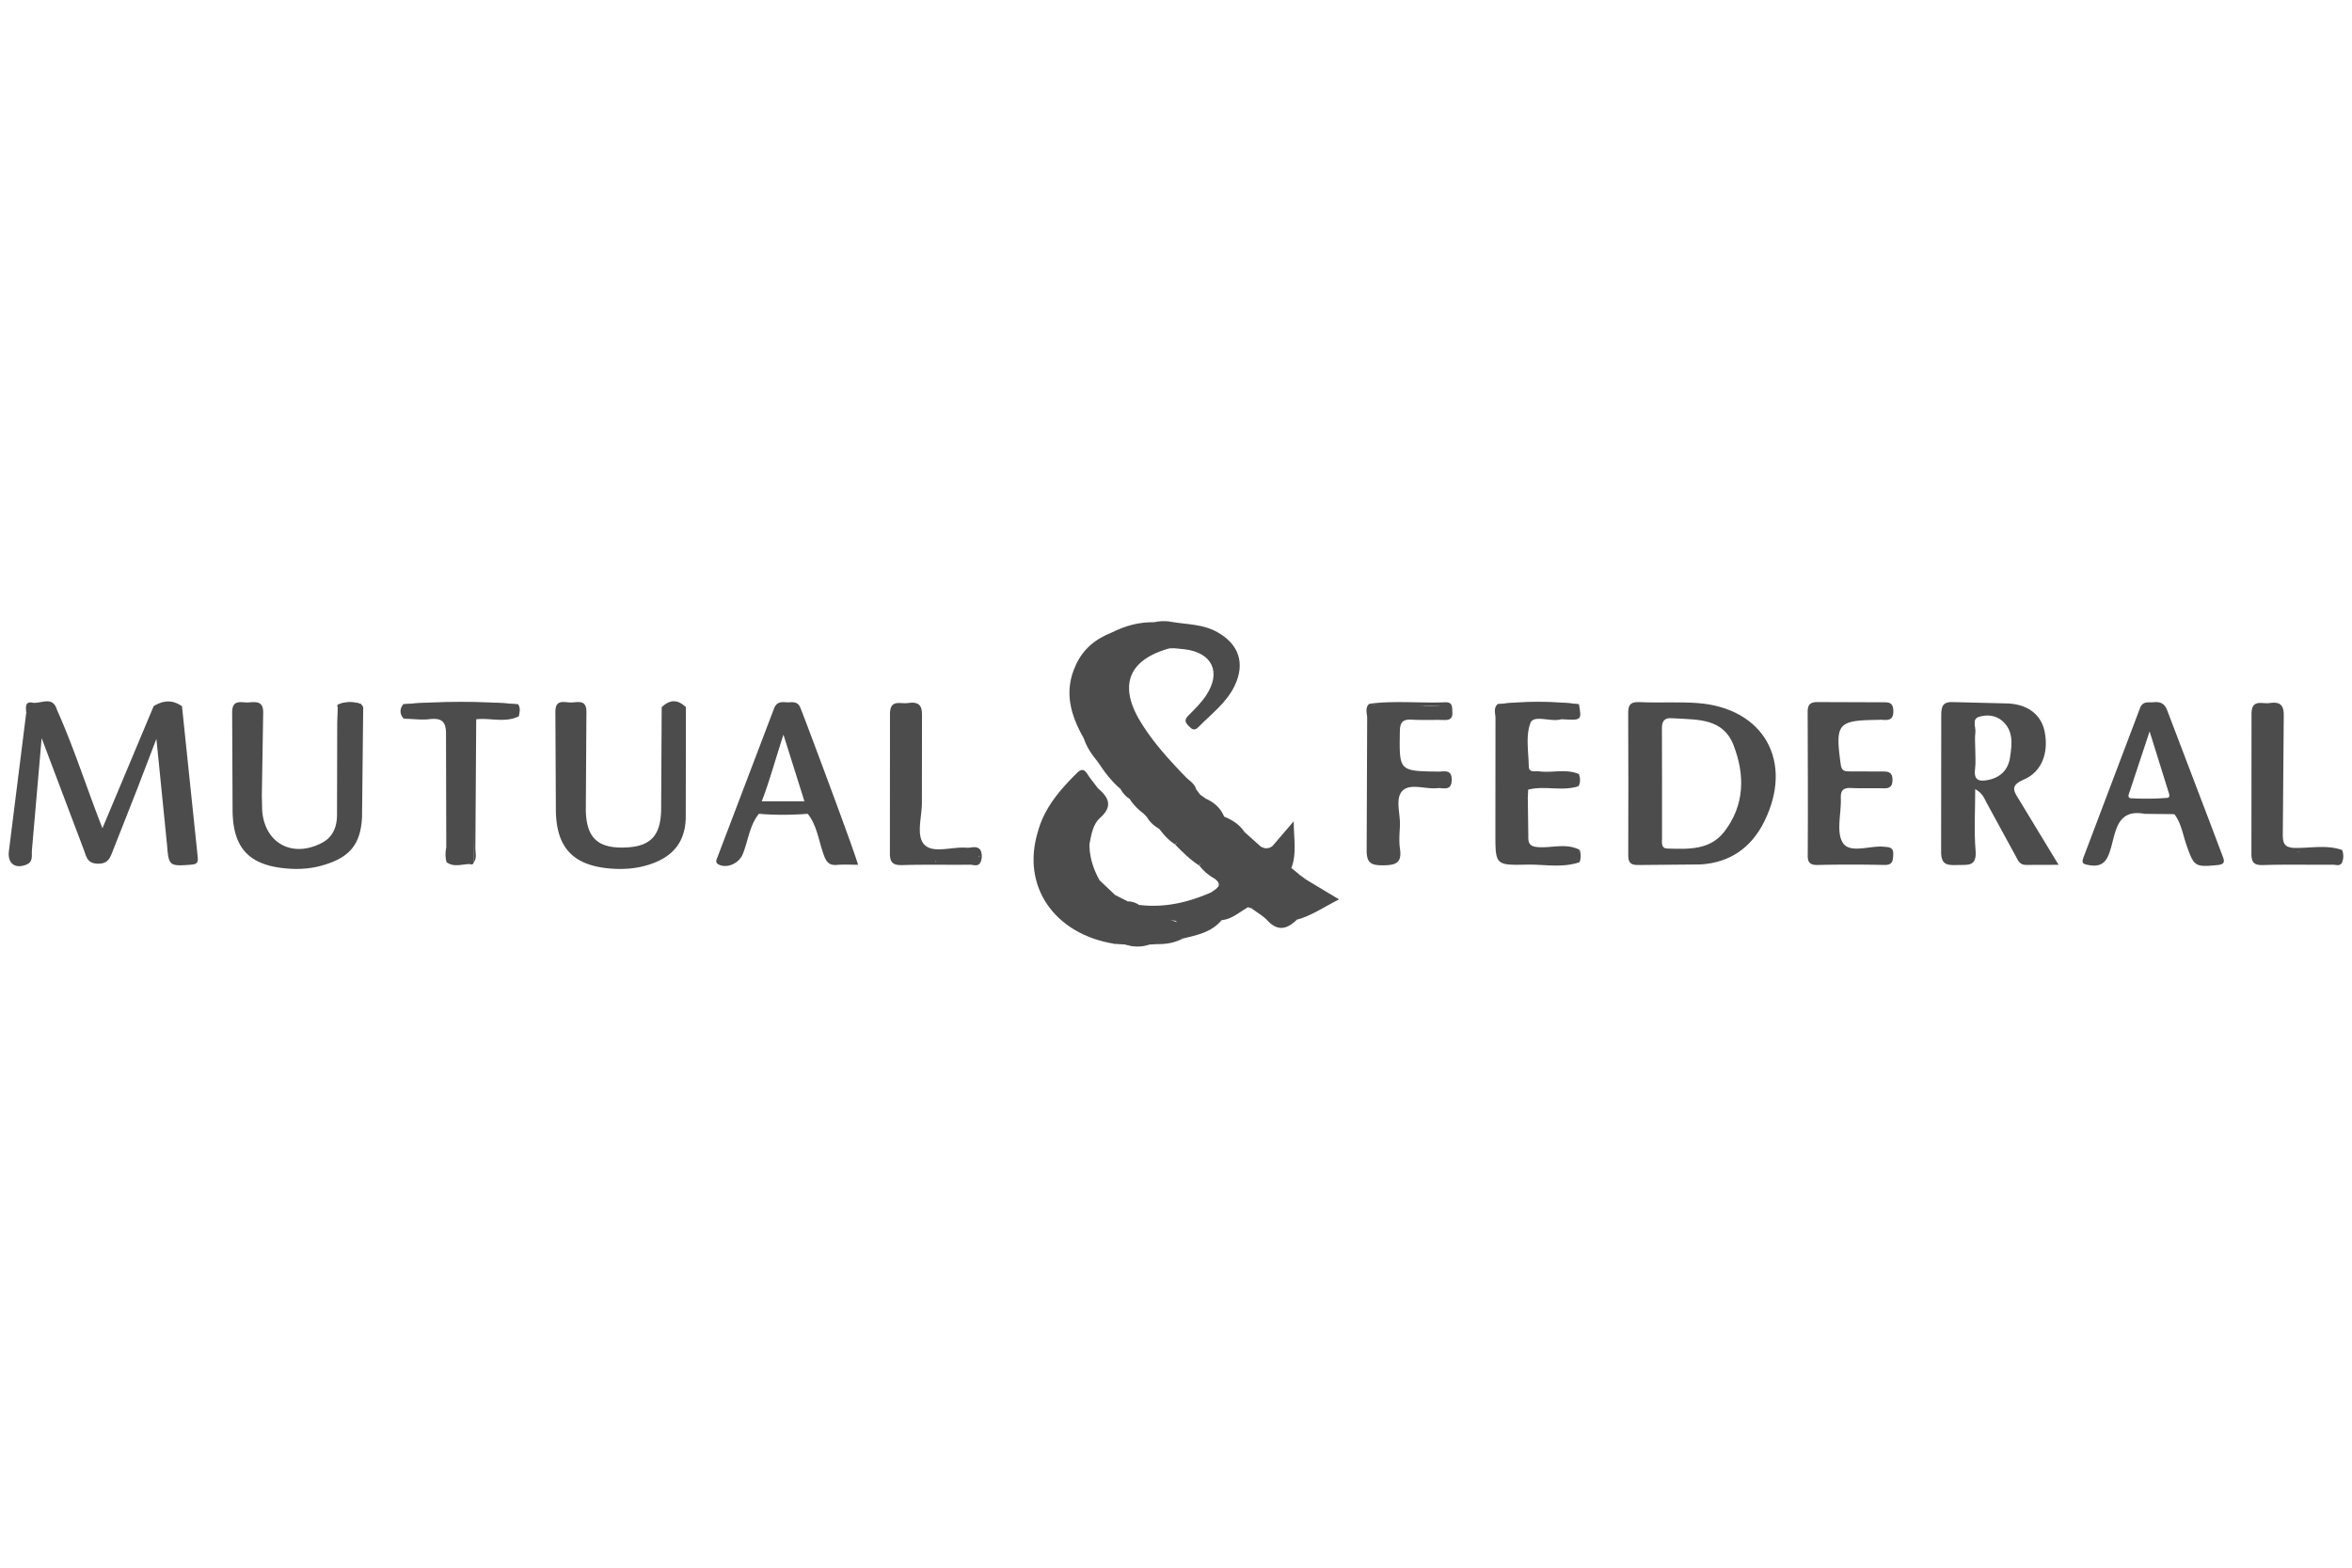 <svg xmlns="http://www.w3.org/2000/svg" width="100%" height="100%" viewBox="0 0 135 90" fill-rule="evenodd" stroke-linejoin="round" stroke-miterlimit="2" fill="#4c4c4c" xmlns:v="https://vecta.io/nano"><path d="M10.446 40.549l.903 8.654c.042.385-.117.418-.43.442-1.192.091-1.239.062-1.332-1.151l-.61-6.077-1.09 2.847-1.403 3.563c-.16.407-.267.771-.875.756-.58-.014-.645-.368-.779-.746l-2.44-6.461-.557 6.422c-.027.292.085.673-.303.833-.664.275-1.107-.06-1.019-.771l.995-7.941c.428-.633 1.083-.69 1.768-.156.969 2.16 1.679 4.421 2.606 6.786l2.94-7.009c.544-.197 1.085-.096 1.626.009zm28.924.052l-.009 6.354c-.034 1.404-.756 2.248-2.091 2.678-.729.235-1.479.291-2.238.229-2.11-.173-3.087-1.175-3.126-3.292l-.028-5.661c-.019-.832.541-.561.942-.581.407-.022.862-.158.84.586l-.035 5.573c.023 1.643.714 2.247 2.345 2.163 1.35-.068 1.943-.662 1.978-2.128l.032-5.918a1.34 1.34 0 0 1 1.39-.003zm-18.645-.186c.042.069.123.139.122.207l-.067 6.271c-.071 1.643-.774 2.383-2.358 2.812-.654.178-1.317.212-1.987.153-2.139-.188-3.061-1.166-3.085-3.316l-.024-5.576c-.028-.884.54-.604.975-.643.474-.043.834-.034.805.648l-.077 4.703.02.87c.153 1.874 1.736 2.726 3.422 1.847.647-.338.866-.923.873-1.594l.012-5.313.031-.866c.422-.213.882-.193 1.338-.203zm83.042 4.53l-.011-4.007c-.013-.506.148-.646.641-.633l3.657.013c.339-.001.605-.012.619.48.015.533-.26.557-.645.525-.086-.008-.174.003-.261.004-2.296.028-2.438.216-2.113 2.561.053.376.23.398.515.397l1.916.007c.342-.005.542.07.54.479-.001.394-.172.497-.528.486-.609-.019-1.221.012-1.829-.018-.438-.021-.629.108-.609.581.036.869-.281 1.932.113 2.559.407.646 1.542.155 2.354.23.319.03.563.021.542.456-.017.359-.039.601-.51.591-1.277-.026-2.556-.03-3.832.001-.493.012-.58-.198-.565-.62l.007-2.09-.001-2.002zM90.66 49.499c-1.002.344-2.033.115-3.049.139-1.779.041-1.779.01-1.779-1.806l.006-6.589c.002-.271-.133-.577.12-.816l3.804.006c.318.006.784-.122.798.403.016.591-.499.287-.778.381a.91.91 0 0 0-.155.073l-.085.019c-.582.131-1.513-.281-1.696.193-.283.731-.111 1.646-.099 2.482.007.404.361.268.595.299.757.1 1.539-.163 2.281.154-.031.418-.176.666-.677.619-.562-.052-1.132-.001-1.516-.014.596.117 1.401-.126 2.173.095-.946.307-1.938-.05-2.89.197-.221.157-.083.328-.02.495l.029 2.16c-.019.487.131.624.626.648.776.038 1.58-.242 2.33.158-.129.232-.189.465-.018.704zm-12.054-9.097c1.442-.19 2.893-.026 4.339-.085.454-.019.401.289.418.583.02.355-.153.443-.472.435-.61-.018-1.223.018-1.831-.019-.509-.029-.702.104-.711.668-.036 2.286-.058 2.282 2.199 2.313.344.005.793-.158.776.492-.018.66-.494.423-.818.458-.685.074-1.574-.296-2.009.153s-.109 1.328-.144 2.018c-.021.436-.061.88.003 1.307.118.804-.22.946-.962.953-.766.008-.969-.18-.95-.96l.029-7.5c.001-.269-.146-.58.126-.814.966.249 1.948.053 2.922.107l1.221.013c-1.377-.086-2.762.12-4.136-.122zm-22.319 9.097c-.15.281-.414.141-.619.143-1.276.016-2.554-.016-3.83.021-.539.016-.769-.089-.76-.699l.005-7.92c-.018-.935.574-.618 1.032-.683.576-.081.823.08.806.728l-.006 4.961c.011.834-.353 1.914.139 2.437.504.534 1.597.107 2.427.181.267.024.574-.153.798.134-.828.185-1.663.034-2.44.087l1.967.007c.178.004.374.021.371.257-.002.229-.19.254-.371.255l-2.067.008c-.116.015.028.149-.012.04-.011-.029.011-.05.063-.046.831.061 1.67-.107 2.497.089zm78.151-.005c-.115.264-.351.148-.53.15-1.337.01-2.674-.024-4.009.019-.565.019-.677-.188-.672-.698l.006-7.931c-.017-.941.594-.605 1.04-.672.573-.084.822.085.81.734l-.054 6.796c-.011.604.158.788.773.789.874.001 1.766-.185 2.629.117-.93.185-1.858.037-2.628.083a18.63 18.63 0 0 0 1.931-.006c.493-.028.655.201.704.619zm-108.823-.866l-.015-6.412c.021-.803-.238-1.012-.974-.927-.425.05-.863-.012-1.297-.023-.289-.563-.068-.826.518-.831l5.233-.013c.523-.005.611.323.696.702-.789.389-1.627.079-2.438.169-.279.258-.165.597-.167.899v6.063c.003.466-.044.914-.198 1.352-.449-.005-.916.207-1.34-.11.153-.293.056-.581-.018-.869z"/><path d="M26.974 49.607c.074-.151-.965-.067-.082-.423.229-.092.096-.482.097-.733l.017-6.59c.001-.206-.246-.662.334-.568l-.005.004c-.188 1.091-.043 2.191-.079 3.286l-.07 4.943c-.037.117-.116.12-.212.081z"/><path d="M27.185 49.526l-.017-7.583c0-.228-.045-.472.166-.646l-.048 7.393c-.002.279.104.58-.101.836zm2.592-8.402c-.19-.335-.4-.551-.863-.539l-4.872.006c-.507-.007-.788.119-.712.675l-.174-.021c-.135-.272-.123-.546-.007-.82l.007-.004c2.194-.127 4.388-.139 6.582.006.149.223.092.46.039.697z"/><path d="M29.738 40.426l-6.582-.005c2.194-.162 4.387-.175 6.582.005zm59.888.864c.171-.341.864.033.789-.437-.078-.488-.628-.236-.959-.241-1.032-.014-2.065.022-3.098.058-.213.008-.317-.079-.4-.243l.002-.001c1.556-.142 3.112-.14 4.668-.002.165.937.165.937-1.002.866zm-33.339 8.209h-2.765c.814-.3 1.678-.028 2.723-.347-1.044-.34-1.913-.047-2.729-.353h2.763c.097.232.096.466.008.7z"/><path d="M90.628 40.424l-4.668.002c1.556-.18 3.112-.175 4.668-.002zm-87.354.339c-.612-.204-1.215-.306-1.768.156-.02-.28-.086-.666.35-.581.478.093 1.17-.435 1.418.425zm131.164 8.731c-.184-.411-.475-.566-.943-.533a6.46 6.46 0 0 1-2.063-.162h3a.96.96 0 0 1 .006.695zM10.446 40.549c-.543.179-1.084.061-1.625-.009.544-.337 1.085-.383 1.625.009zm80.157 4.589h-2.534l.001-.177c.51 0 1.025-.043 1.53.013.492.054.825-.082 1.022-.536.088.236.103.469-.019.7zM39.37 40.601l-1.391.002c.463-.456.927-.458 1.391-.002zm4.19 6.12c.935-.309 1.869-.311 2.804.001-.935.067-1.869.076-2.804-.001zm79.553.001c.561-.341 1.154-.187 1.742-.119.004 0 .009.05.001.071s-.033.044-.052.066l-1.691-.018zM20.725 40.415c-.416.275-.879.234-1.341.203-.037-.097-.036-.177.089-.202a2.25 2.25 0 0 1 1.252.001v-.002zm4.89 8.213c.347.77.347.77.02.869-.088-.287-.072-.578-.02-.869z"/><path d="M20.725 40.417c-.418 0-.835-.001-1.252-.001.417-.156.835-.145 1.252.001zm66.968 5.413c-.215-.157-.164-.387-.156-.601.004-.091.063-.138.136-.05.031.036.028.103.04.155l-.02.496zm2.967 3.669c-.503-.248-.11-.472.019-.702.06.235.076.471-.019.702zm-67.511-9.075l.007.82c-.229-.271-.218-.545-.007-.82zm74.278-.063c-1.099-.08-2.209.001-3.311-.054-.576-.029-.673.203-.661.705l.01 3.925-.007 4.1c-.006.426.08.636.567.623l3.574-.033c1.675-.095 2.907-.945 3.656-2.442 1.725-3.448-.004-6.542-3.828-6.824zm1.557 7.369c-.828 1.088-2.081 1.019-3.279.984-.383-.012-.307-.354-.308-.603v-3.139l-.006-3.138c-.01-.453.161-.646.608-.599.059.007.116.005.175.008 1.309.077 2.733.009 3.323 1.525.666 1.712.65 3.434-.513 4.962zm16.908-1.818c-.361-.554-.482-.833.279-1.161 1.023-.44 1.423-1.527 1.193-2.726-.182-.952-.908-1.565-2.068-1.639l-3.13-.078c-.647-.042-.75.215-.743.794l-.007 7.745c-.018.773.306.841.912.813.577-.026 1.147.137 1.066-.83-.094-1.129-.021-2.271-.021-3.526.443.245.52.539.653.78l1.665 3.054c.137.249.23.53.613.516l1.854-.006-2.266-3.736zm-.52-2.428c-.105.695-.529 1.142-1.24 1.29-.517.107-.853.044-.768-.622.051-.399.01-.812.01-1.219-.001-.29-.032-.585.008-.87.044-.314-.224-.781.212-.913s.942-.102 1.325.229c.671.578.565 1.359.453 2.105z"/><path d="M111.753 41.007v7.733l-.086.001v-7.769l.086.035zm1.925-.446h-1.87c.622-.167 1.246-.153 1.87 0zm-93.047.831v4.244l-.067.002v-4.242l.067-.004zm106.951 7.781l-.706-1.872-2.477-6.505c-.154-.417-.394-.519-.785-.482-.305.027-.625-.083-.785.345l-3.235 8.547c-.141.367-.025.399.315.46.862.153 1.076-.355 1.266-1.028.278-.985.377-2.208 1.938-1.915.565-.155 1.13-.208 1.691.019.399.522.485 1.171.694 1.768.437 1.243.488 1.276 1.775 1.153.394-.039.434-.171.309-.49zm-3.192-3.368a15.36 15.36 0 0 1-2.069.022c-.255-.014-.116-.276-.07-.417l1.132-3.421 1.055 3.381c.043.149.173.417-.048.435zm-78.457-5.19c-.185-.416-.525-.27-.819-.299-.301-.028-.55-.002-.687.361l-3.245 8.531c-.058.151-.156.313.081.429.477.233 1.156-.075 1.369-.599.313-.771.383-1.641.928-2.318.935-.17 1.869-.173 2.804.001.554.706.631 1.603.936 2.406.148.392.322.563.743.527.395-.034.794-.008 1.205-.008-.116-.553-3.154-8.667-3.315-9.031zM43.724 46c.395-1 .774-2.378 1.245-3.823L46.172 46h-2.448zm35.105-4.729v7.402l-.106.003v-7.384l.106-.021zm-.223-.869h4.337c-1.448.07-2.902.444-4.343.002l.006-.002z"/><path d="M79.231 49.436c-.288.071-.483.099-.56-.152-.018-.06.034-.199.074-.207.247-.053.292.191.486.359zm-14.926-4.149c-.512-.438-.913-.968-1.279-1.527.071-.153.253.015.332-.115-.527-.275-.53-.85-.741-1.306-.202-.437-.264.088-.405.057-.77-1.342-1.169-2.724-.456-4.226.19-.053.375-.095.492-.295.369-.631.833-1.146 1.599-1.311.167-.035-.074-.161-.023-.255.763-.387 1.564-.606 2.425-.587.35.125.699.144 1.046-.012.865.141 1.757.125 2.562.571 1.251.692 1.625 1.794 1.015 3.077-.472.992-1.346 1.626-2.084 2.383-.247.254-.391.107-.566-.068-.19-.19-.258-.347-.026-.579.366-.367.746-.739 1.031-1.168.89-1.341.354-2.459-1.24-2.653l-.605-.058c-.071-.09-.029-.154.062-.174.104-.021.223-.044.249.004-.459-.005-.951.042-1.432.211-.288.056-.547.187-.802.321-1.237.656-1.547 1.516-.976 2.809.462 1.043 1.211 1.895 1.93 2.763.221.266.493.489.633.817.036.262-.076.491-.303.558-.819.241-1.555.74-2.438.763zm-.328 8.899c-3.474-.555-5.363-3.316-4.405-6.437.749-.687 1.538-1.306 2.565-1.527.477.13.417.398.185.713-.418.151-.371.494-.496.85-.367 1.052-.036 1.975.158 2.952.25 1.255.703 2.359 1.888 3.024.16.09.251.238.105.425z"/><path d="M63.977 54.186c-.922-.53-1.514-1.323-1.94-2.289-.1-.225-.196-.374-.211-.65-.026-.502-.062-1.041-.338-1.496-.555-.914.505-1.769.084-2.673l.661-.197c.505.452-.062 1.107.3 1.587-.001.743.223 1.423.578 2.066.082.173.002.376.107.545.074.177.141.356.173.546-.191.635.512.289.636.576.229.188.31.462.413.722.382.704 1.051.869 1.77.941.079.025.149.064.214.116.053.074.049.147-.004.22l-.453.027a3.1 3.1 0 0 1-1.369-.001l-.621-.04zm2.945-10.257c-1.022-.868-1.808-1.935-2.455-3.091-1.055-1.882-.381-3.275 1.765-3.75.308-.023.643-.236.891.135-2.329.645-2.923 2.102-1.687 4.165.718 1.196 1.656 2.216 2.619 3.217.214.222.515.376.602.708-.238.22-.463.112-.687-.028-.293-.199-.414-.574-.746-.734-.069-.029-.127-.074-.175-.132-.092-.15.075-.368-.127-.49zm3.335 2.95c.469.191.887.451 1.173.885.039.381.396.671.315 1.087-.042.274-.06.549-.031.826.145 1.239-.716 1.862-1.54 2.508-.737.666-1.7.402-2.548.613-.24.06-.59.09-.66-.225-.077-.343.402-.18.559-.462-.14.146-.254.159-.371.173a5.74 5.74 0 0 1-1.249.055c-.232-.054-.517-.039-.531-.39 1.458.184 2.829-.142 4.154-.721.744-.068 1.037-.609 1.142-1.225.135-.793.211-1.594-.448-2.277-.224-.231-.511-.482-.578-.849.008-.086.042-.16.1-.224.254-.118.387.045.513.226z"/><path d="M65.373 51.949c.125.197.332.159.518.183.055.053.088.117.103.191 1.014.3 1.945 1.126 3.102.463.343-.038.694-.283 1.022.039-.577.696-1.407.858-2.222 1.055-.493.033-.965.275-1.475.153l-.002-.001c-.617-.193-1.27-.323-1.624-.968-.106-.193-.303-.103-.469-.079l-.35-.697c-.279-.186-.539-.391-.696-.697-.205-.126-.169-.332-.176-.523-.007-.335.18-.188.301-.106.203.138.347.361.604.423l-.002-.004c.145.307.468.264.716.367a1.12 1.12 0 0 1 .65.201zm4.359-5.241c.388.416.526 1.045 1.076 1.316.454.225.038.545.094.821.143.701.096 1.419-.377 2.062-.286.39-.567.518-.999.321.29-.215.711-.4.175-.796-.132-.249.081-.432.127-.646.366-1.746-.81-2.837-2.531-2.338-.166.048-.331.09-.506.073-.6-.231-.429-.539-.086-.864.073-.054.153-.092.24-.118.714-.152 1.43.013 2.145-.017.235-.008.469-.013.642.186z"/><path d="M66.769 47.404c.184-.135.425-.173.621-.231.617-.184 1.35-.341 1.795.249.344.454 1.159.634.92 1.511-.135.498.108 1.096-.404 1.5a2.8 2.8 0 0 1-.853-.731c.131-.39.263-.769-.155-1.091-.4-.309-.806-.417-1.264-.144-.349-.232-.629-.534-.877-.869.029-.115.141-.133.217-.194zm-4.697-1.045l-2.5 1.389c.37-1.366 1.254-2.389 2.228-3.355.234-.233.402-.281.604.029.188.291.411.559.618.836-.125.532-.368.964-.95 1.101zm12.37 6.438c-.542.525-1.075.704-1.681.06-.271-.288-.633-.489-.954-.729.911-.668 1.8-1.367 2.807-1.892l.365.269c.254.222.335.456.072.732-.414.436-.572.975-.609 1.56zm-4.325.028l-1.081.16c.135-.564.913-.481 1.048-1.045.82-.282 1.505-1.396 1.396-2.27.246-.253.004-.604.174-.872-.093-.341-.401-.636-.224-1.035l.932.835c.179.833.11 1.62-.355 2.366-.16.257-.276.564-.26.892-.008.082-.04.154-.093.218-.502.273-.93.695-1.537.751z"/><path d="M71.664 51.942c-.261-.755.235-1.301.547-1.889.053-.098.299-.154.119-.288-.567-.421-.086-.783.031-1.167.226.135.448.138.667-.018.188.019.487-.032.43.264-.141.71.15 1.511-.429 2.131-.307.531-.748.874-1.365.967zm2.778.855c-.464-.73-.011-1.272.457-1.707.268-.248.102-.389.08-.586l1.879 1.128c-.879.444-1.577.941-2.416 1.165z"/><path d="M72.874 50.894c.541-.606.135-1.424.452-2.084.012-.023-.193-.15-.298-.229l1.227-1.43c.007 1.018.186 1.854-.132 2.68-.29.503-.57 1.016-1.249 1.063zm-5.752-6.463l.17.007c.202.265.382.553.704.695.205.117.417.207.661.18l.231.307c.036.388-.235.325-.436.26-.337-.109-.677-.118-1.022-.122-.736-.118-1.132.316-1.441.89-.089.1-.188.155-.321.085-.328-.243-.614-.525-.831-.873-.083-.236.096-.316.251-.359.757-.21 1.306-.811 2.034-1.07zm-5.05 1.928c.467-.238.507-.844.951-1.102.621.527.869 1.034.113 1.704-.41.363-.498.962-.604 1.505-.101.009-.246.39-.287.009-.057-.526-.014-1.063-.013-1.596.088-.216.293-.47-.16-.52z"/><path d="M65.667 46.731l.229-.199c.349-.604.955-.746 1.569-.873.462-.429.957.299 1.421-.04l.318.226c.127.316.58.433.53.858l-.004.005-.695-.002c-.756-.28-1.513-.282-2.269-.001-.29.171-.529.58-.937.2l-.162-.174zm1.455-2.3c-.578.769-1.457 1.058-2.285 1.428-.239-.133-.395-.343-.531-.57.639-.404 1.35-.636 2.07-.835.293-.082.578-.125.547-.524.23.101.189.311.199.501zm5.752 6.463l1.249-1.063.491.404c-.817.806-1.7 1.515-2.807 1.891-.062.014-.113-.003-.153-.052l.01-.132c.426-.323.945-.54 1.21-1.048zm-5.445-2.427c.314-.013-.054-.686.471-.49.653.243 1.263.497 1.407 1.325.087.502-.488.068-.458.399-.536-.339-.978-.787-1.42-1.234zm-5.218-6.071c.03-.25-.008-.529.379-.724.29.904.611 1.79 1.54 2.466-.633.118-.756-.393-1.104-.378-.336-.416-.651-.846-.815-1.364zm1.612-6.086c.124.063.318.101.354.197.068.186-.137.222-.266.241-.806.118-1.225.674-1.507 1.355-.196.474-.396.406-.649.066.418-.92 1.143-1.502 2.068-1.859z"/><path d="M65.832 46.905c.365.183.585-.318.937-.2.108.233-.556.467.001.699l-.217.193c-.294-.175-.553-.386-.721-.692zm-1.823 4.479c-.4.177-.508-.485-.905-.316-.667-.187-.005-.356.007-.534l.898.85zm5.727-4.681c-.123-.319-.538-.458-.53-.858.475.218.853.534 1.051 1.034l-.521-.176zm-2.613-9.48c-.273-.197-.597-.069-.891-.135.494-.32 1.037-.064 1.6-.183-.071.308-.377.132-.453.311l-.256.007zm-.703 16.81c.48-.15.97-.227 1.475-.153-.463.241-.958.333-1.476.319l.001-.166zm-1.823.193l1.369.001c-.457.158-.913.144-1.369-.001zm2.696-18.515c-.346.272-.694.265-1.046.012a2.46 2.46 0 0 1 1.046-.012z"/><path d="M64.723 51.747c-.286-.03-.697.184-.716-.367l.716.367zm-.397 1.238c.138-.208.293-.714.537-.195.336.71 1.071.794 1.556 1.242l-1.524-.174c.083-.468-.811-.302-.569-.873zm-1.046-1.394c.298.167.53.399.696.697-.335-.13-.916-.014-.696-.697zm4.716-6.458c-.41-.054-.747-.183-.704-.695.476-.014.437.496.704.695zm2.088 6.807c.063.761-.78.614-1.048 1.045-.442.459-1.058.288-1.708.508.49-.645.143-.686-.314-.687-.366-.001-.74.068-1.101-.081-.34-.142-.317-.28-.016-.438.442-.231.949.063 1.392-.172.087.003.181-.014.259.014.207.072.092.146-.014.202-.144.077-.291.147-.418.286.975-.315 2.111.147 2.968-.677z"/><path d="M67.29 52.116c-.429.344-.93.097-1.392.172l-.008-.156 1.4-.016zm4.363-3.317c.051.313.189.643-.174.872.042-.294-.116-.628.174-.872zm-4.885-2.094c.615-.506 1.961-.506 2.269.001-.756 0-1.513-.001-2.269-.001zm.698-1.046l-1.569.873c.229-.802.838-1.139 1.569-.873z"/></svg>